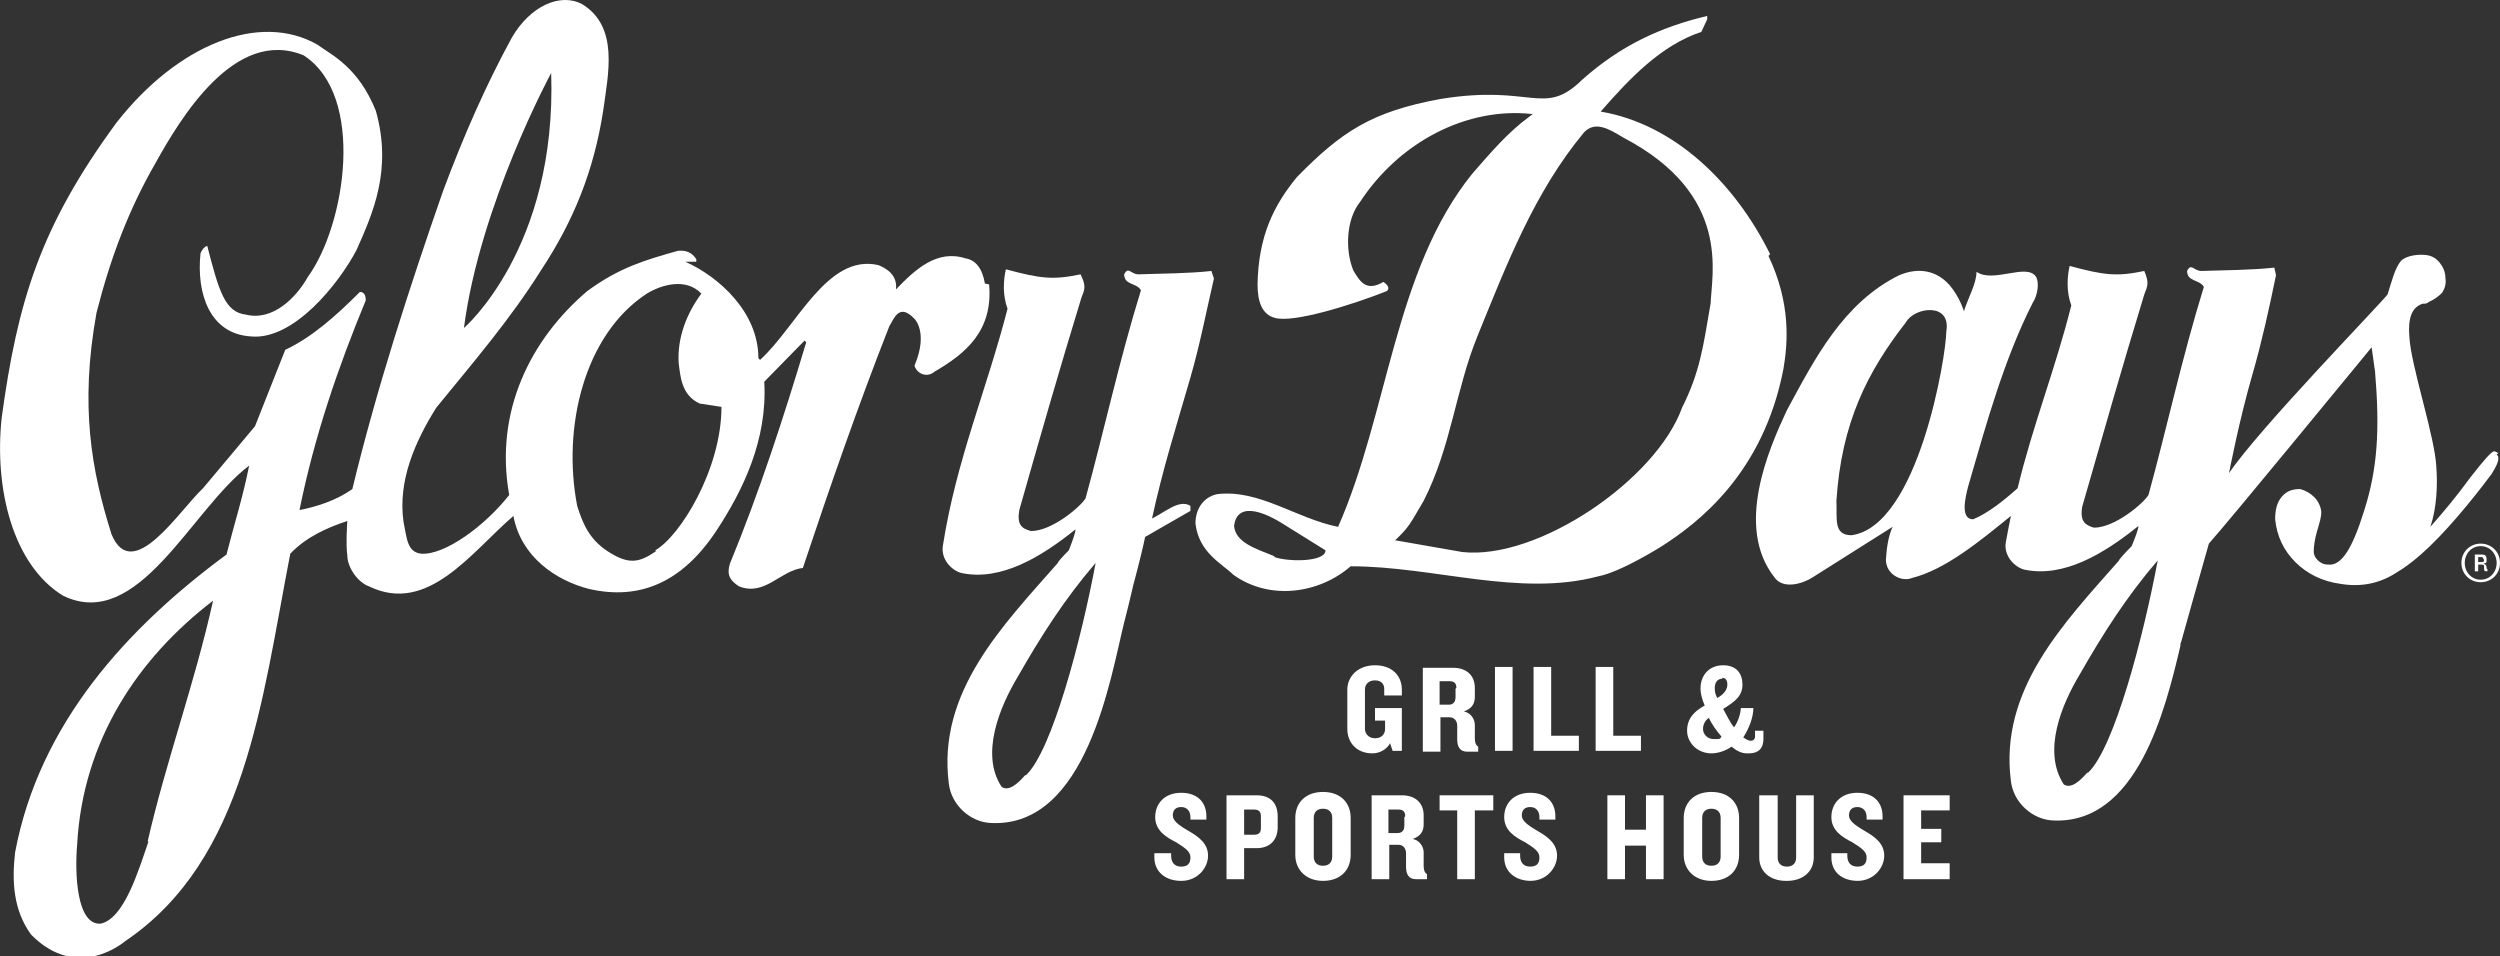 <?xml version="1.0" encoding="UTF-8"?> <svg xmlns="http://www.w3.org/2000/svg" id="Layer_1" version="1.1" viewBox="0 0 298 114"><rect x="0" y="0" width="298" height="114" fill="#333333" stroke="none"/><defs><style> .st0 { fill: #fff; } </style></defs><path class="st0" d="M166,89.5l-.3-.9c-.4.7-1.2,1.2-2.1,1.2-2,0-3-1.4-3-2.9v-4.7c0-1.5,1.2-2.9,3.3-2.9s3.2,1.3,3.2,2.9v.7h-2.1v-.8c0-.5-.3-1-1.1-1s-1.2.5-1.2,1.1v4.7c0,.5.4,1.1,1.2,1.1s1.2-.5,1.2-1.1v-1h-1.2v-1.5h3.2v5.1h-1.2.1Z"></path><path class="st0" d="M173.6,82c0-.5-.2-.8-.8-.8h-1.2v2.8h1.1c.5,0,.8-.3.8-.9v-1h0ZM174.9,89.6c-.9,0-1.2-.6-1.2-1.5v-1.6c0-.5-.3-1-.9-1h-1.1v4.1h-2.1v-10h3.6c1.6,0,2.6.9,2.6,2.4v1.1c0,.8-.4,1.4-1.3,1.7.9.2,1.3,1,1.3,1.6v1.6c0,.5.1.8.4,1v.6s-1.3,0-1.3,0Z"></path><path class="st0" d="M180.3,79.5h-2.1v10h2.1v-10Z"></path><path class="st0" d="M182.8,89.5v-10h2.1v8.2h3.3v1.8h-5.4Z"></path><path class="st0" d="M190.2,89.5v-10h2.1v8.2h3.3v1.8h-5.4Z"></path><path class="st0" d="M205.3,80.9c-.6,0-.9.5-.9,1.1s.1.8.3,1.2c.9-.5,1.2-1.1,1.2-1.6s-.2-.8-.6-.8M203.8,85.5c-.5.3-.8.8-.8,1.4s.5,1.2,1.3,1.2.7,0,.9-.3c-.6-.7-1.1-1.4-1.5-2.2M208.2,89.8c-.6,0-1.2-.3-1.8-.8-.7.5-1.6.8-2.4.8-1.7,0-2.9-1.3-2.9-2.7s.8-2.3,2.1-3c-.3-.7-.5-1.4-.5-2,0-1.7,1.1-2.8,2.7-2.8s2.3,1,2.3,2.3-.8,2-2.3,2.9c.4.7.8,1.6,1.3,2.2.5-.7.8-1.7.8-2.3h1.5c0,1.1-.5,2.4-1.2,3.5.3.2.6.4.9.4s.5-.2.5-.5v-.7h1v1c0,1.1-.6,1.7-1.7,1.7"></path><path class="st0" d="M140.8,105c-1.9,0-3.2-1.1-3.2-2.8v-.5h2v.3c0,.8.4,1.3,1.2,1.3s1.1-.4,1.1-1.1-.6-1.1-1.7-1.8c-1.2-.6-2.5-1.4-2.5-3s1.1-2.9,3.1-2.9,3,1.2,3,2.8v.4h-1.9v-.3c0-.7-.4-1.2-1.1-1.2s-1,.4-1,1,.6,1.1,1.8,1.8c1.4.8,2.4,1.6,2.4,3s-1.2,3-3.2,3"></path><path class="st0" d="M150.3,97.3c0-.5-.2-.8-.8-.8h-1.2v3h1.2c.6,0,.8-.3.8-.8v-1.3h0ZM149.8,101.1h-1.5v3.7h-2.1v-10h3.6c1.7,0,2.5,1,2.5,2.5v1.3c0,1.5-.9,2.5-2.5,2.5"></path><path class="st0" d="M158.8,97.5c0-.7-.4-1.1-1.1-1.1s-1.1.4-1.1,1.1v4.6c0,.7.4,1.1,1.1,1.1s1.1-.4,1.1-1.1v-4.6ZM157.7,105c-2,0-3.3-1.3-3.3-3.1v-4.4c0-1.8,1.2-3.1,3.3-3.1s3.3,1.3,3.3,3.1v4.4c0,1.8-1.2,3.1-3.3,3.1Z"></path><path class="st0" d="M167.5,97.3c0-.5-.2-.8-.8-.8h-1.2v2.8h1.1c.5,0,.8-.3.8-.9v-1h0ZM168.8,104.8c-.9,0-1.2-.6-1.2-1.5v-1.6c0-.5-.3-1-.9-1h-1.1v4.1h-2.1v-10h3.6c1.6,0,2.6.9,2.6,2.4v1.1c0,.8-.4,1.4-1.3,1.7.9.2,1.3,1,1.3,1.6v1.6c0,.5.1.8.4,1v.6s-1.3,0-1.3,0Z"></path><path class="st0" d="M175.8,96.6v8.2h-2.1v-8.2h-2.1v-1.8h6.4v1.8h-2.2Z"></path><path class="st0" d="M182.5,105c-1.9,0-3.2-1.1-3.2-2.8v-.5h1.9v.3c0,.8.4,1.3,1.2,1.3s1.1-.4,1.1-1.1-.6-1.1-1.7-1.8c-1.2-.6-2.5-1.4-2.5-3s1.1-2.9,3.1-2.9,3,1.2,3,2.8v.4h-1.9v-.3c0-.7-.4-1.2-1.1-1.2s-1,.4-1,1,.6,1.1,1.8,1.8c1.4.8,2.4,1.6,2.4,3s-1.2,3-3.2,3"></path><path class="st0" d="M196.2,104.8v-4h-2.5v4h-2.1v-10h2.1v4.1h2.5v-4.1h2.1v10h-2.1Z"></path><path class="st0" d="M205.1,97.5c0-.7-.4-1.1-1.1-1.1s-1.1.4-1.1,1.1v4.6c0,.7.4,1.1,1.1,1.1s1.1-.4,1.1-1.1v-4.6ZM204,105c-2,0-3.3-1.3-3.3-3.1v-4.4c0-1.8,1.2-3.1,3.3-3.1s3.3,1.3,3.3,3.1v4.4c0,1.8-1.2,3.1-3.3,3.1Z"></path><path class="st0" d="M212.9,105c-1.9,0-3.2-1.1-3.2-2.8v-7.4h2.2v7.4c0,.7.4,1.1,1.1,1.1s1.1-.4,1.1-1.1v-7.4h2.1v7.4c0,1.7-1.3,2.8-3.2,2.8h-.1Z"></path><path class="st0" d="M221.5,105c-2,0-3.2-1.1-3.2-2.8v-.5h1.9v.3c0,.8.4,1.3,1.2,1.3s1.1-.4,1.1-1.1-.6-1.1-1.7-1.8c-1.2-.6-2.5-1.4-2.5-3s1.1-2.9,3.1-2.9,3,1.2,3,2.8v.4h-1.9v-.3c0-.7-.4-1.2-1.1-1.2s-1,.4-1,1,.6,1.1,1.8,1.8c1.4.8,2.4,1.6,2.4,3s-1.2,3-3.2,3"></path><path class="st0" d="M226.9,104.8v-10h5.5v1.8h-3.4v2.2h2.4v1.6h-2.4v2.5h3.4v1.9h-5.5Z"></path><path class="st0" d="M78.2,65.7c-1.9,1.3-3.1,1.6-5.3.3-2.6-1.5-3.4-3.5-4.1-5.7-1.8-9.3.8-20.4,8.3-25.3,1.8-1.1,4.7-1.9,6.5,0-1.7,2.3-2.9,5.2-2.7,8.3.2,1.5.3,3.8,2.5,4.8l2.6.4c0,7.4-4.9,15.4-7.9,17.1h0ZM17.7,100.3c-1.2,3.5-2.9,9.2-5.7,9.8-2.9.2-3.1-6.1-2.8-9.5.7-12.4,7.3-22.2,16.2-29-2.2,9.9-5.6,19.1-7.8,28.7M65.7,8.7c.7,20.9-10.4,30.4-10.4,30.4,1.9-14.7,10.4-30.4,10.4-30.4ZM117.4,33.8c-.3-1.8-1.1-2.8-2.3-3-3.4-1.1-6,1.3-8.3,3.7.2-1.7-1.1-2.5-2.1-2.9-6.1-1.4-9.7,7.3-14.1,11.3l-.2-.2c0-5.5-4.7-9.7-8.7-11.5h1.3v-.3c-.5-.8-1.2-1.1-2.2-1-3.9,1.1-7,2-10.8,4.8-6.7,5.7-11.1,14.3-9.3,24.3-2.9,3.7-7.7,7.2-10.5,7-1.7-.2-1.7-1.9-2.1-3.8-.7-4.9,1.4-9.6,3.9-13.6,4.4-5.4,8.8-10.5,12.5-16.4,3.9-5.9,6.3-11.9,7.4-19,.6-4.4,1.9-10-2.5-12.7-2.6-1.4-6.2.2-8.4,4-3.1,5.7-5.7,11.6-8.2,18.3-4,11.5-7.9,23.5-10.8,35.5-2,1.4-4.3,2.1-6.3,2.5,1.8-8.9,4.6-17,7.9-25,0-.6-.2-1-.7-1-2.8,2.8-5.7,5.4-8.9,6.9l-3.6,9.1-6.2,7.4c-2.8,2.6-8.4,11.5-10.9,5.5-2.4-7.6-3.8-15.3-1.8-26.4,1.7-6.7,3.9-12.4,7-17.8,3-5.4,9.5-16.3,17.7-12.9,7.4,4.8,5,20.2.5,26.4-1.4,2.5-4.2,5.3-7.4,4.5-2.5-.3-3.2-2.8-4.6-8.2-.3.1-.6.4-.8.9-.5,4.8,1.1,9.6,6,9.9,5.1.5,10.5-6.3,12.6-10.3,1.9-4.3,4.3-9.5,2.3-16.6-2.1-5.2-5.2-6.6-7-7.9-6.9-3.9-16.6,0-23.9,9.3C4.8,27,2.1,35.9.2,49.8c-.9,8.4,1.3,17.5,7.3,21.2,9,4.4,15.3-10.3,22.2-15.5-.8,4-1.8,7-2.7,10.6-11.8,8.7-22.3,20.1-25.2,35.5-.4,3.5-.2,6.9,1.9,9.8,5.6,5.7,11.2.8,11.2.8,14.4-9.7,16.3-28.7,19.7-46.2,1.9-2,4.4-3.1,6.8-3.9,0,0-.2,2.8,0,4.1,0,1.4,1.2,3.2,2.6,3.7,7,3.4,12.2-4.1,17.2-8.4.9,4.9,5.1,7.7,9,8.7,6.1,1.4,11.2-.8,15.3-7.1,3-4.6,6-10.6,5.6-17.6l4.8-4.9.2.2c-2.7,9-5.6,17.9-9.1,26.4-.4,1.3,0,2,1.1,2.7,3.1,1.2,4.9-1.9,7.6-2.2,3.2-9.6,6.6-19.4,10.3-28.8.6-1,1.2-2.8,3-.9,0,0,1.7,1.6,0,5.6.4,1.1,1.6,1.4,2.4.7,3.6-2.1,7-4.8,6.5-10.4"></path><path class="st0" d="M203.9,36.2c-.9,5.3-1.3,8.2-3.4,12.4-3.1,8.6-17.2,18.2-26.2,17.2l-8-1.4c1.7-1.6,1.8-2,3.4-4.7,3.3-6.5,3.8-13.2,6.4-19.6,3.5-8.6,6.8-17.2,12.7-24.3,1.3-1.4,2.9-.5,4.7.6,13,6.8,10.5,16.3,10.4,19.9M151.9,66.3c-2.2-.9-4.6-1.6-4.8-3.6.4-3.3,4.3-1.2,5.6-.4l5.3,3.3c0,1.4-4.4,1.4-6.1.8M211,30.3c-4.2-8.5-11.4-15.5-20.2-17,3.5-4,7.2-7.9,12-9.5l.7-1.5v-.4c-5.5,1.3-10.3,3.5-14.9,7.6-4.6,4.5-5.9.5-16.9,2.3-8.2,1.5-11.8,3.9-17.1,9.3-2.8,3.4-4.6,7.1-4.7,12.8,0,2,.5,3.6,2.1,4,2.2.6,9-1.5,13.3-3.2.5-.4-.1-.9-.4-1.1-2,1.2-2.8,0-3.6-1.4-1-2.5-.8-6.1.8-8.1,4.7-7.2,12.8-11.4,20.6-10.5l-.4.3c-2.6,1.9-4.7,4.4-6.8,6.8-9.3,11.5-10,28.5-16,42.1-5-1-9.4-4.5-14.4-3.9-1.5.3-2.6,1.6-2.6,3.5.4,3.5,3.2,4.8,4.5,6.1,4.3,3.1,10.2,2.3,14-1,9.9,0,20.1,3.7,29.5,1.2,2.7-.5,7.6-3.6,7.6-3.6,4.2-2.7,12.1-8.6,14.5-21.2.5-3,.9-7.7-1.8-13.4"></path><path class="st0" d="M122.2,92.4c-.8.9-1.9,2-2.8,1.4-2.6-3.9-.2-9.6,1.9-13.1,2.8-4.9,5.6-9.3,9.3-13.6-1.7,9.1-5.2,22.4-8.3,25.3M137.3,61.9c1.3-6,2.8-10.7,4.6-16.9,1.1-3.8,1.9-7.9,2.8-11.8l-.3-.9c-2.7.3-5.8.3-8.7.4-.9,0-1.2-1-1.7,0,0,1.3,1.5,1,2,1.9-2.6,8.4-4.4,16.8-6.6,24.8-.6,1-4,3.9-6.5,3.9-1.1-.3-1.7-.7-1.4-2.5,2.5-8.8,4.8-16.8,7.4-25.3.4-1,.6-1.4-.1-2.8-3.3.7-4.8.5-8.9-.6-.3,1.3-.4,3.1.2,4.7-2.5,9.7-6.1,18-7.7,28.2-.3,1.6,1,3,2.2,3.3,4.7,1,9.5-1.9,13.6-5.2,0,.4-.4,1.5-.8,2.5-.8.8-1.4,1.5-1.3,1.5-6.6,7.5-14.4,15.4-13,26.3.3,2.6,2.6,4.6,5,4.7,11.5.6,14.3-17.5,15.9-23.9,0,0,.5-1.9,1.1-4.5h0c.7-2.6,1.2-4.7,1.4-5.7l5.4-3.1v-.6c-1.4-.9-3.3,1-4.8,1.6"></path><path class="st0" d="M248.8,92.1c-.8.9-1.9,2-2.8,1.4-2.6-4-.2-9.6,1.9-13.1,2.8-4.9,5.6-9.3,9.3-13.6-1.7,9.1-5.2,22.4-8.3,25.3M232,39.5c0,2.8-3.3,23.2-11.3,24.3-2.2,0-1.7-2-1.8-4.1.6-9.3,3.7-15.4,8.3-21.3,1-1.8,5.4-2.4,4.8,1.1ZM297.8,54c-.1,0-.3-.2-.5-.2-.3,0-1.2,1-2.9,3.2-1.6,2.2-3.2,4.1-4.7,5.8.4-1.2.6-2.4.7-3.6.1-1.2.1-2.4,0-3.7-.1-1.6-.7-4.2-1.6-7.7s-1.5-6-1.6-7.6c-.2-2.3.3-3.6,1.6-4,.3,0,.5,0,.7-.2.7-.3,1.2-.7,1.6-1.1.3-.5.5-1,.4-1.7,0-.8-.3-1.4-.7-1.9-.4-.5-.9-.8-1.6-.9-.8-.1-2.3,0-3,.7-.7.8-1.1,2.4-1.6,4-1.2,1.5-15.4,16.1-18.9,21.3,0,0,1.2-6.3,2.8-11.8,1.1-3.8,2-7.9,2.8-11.8l-.2-.9c-2.7.3-5.8.3-8.7.4-.9,0-1.2-1-1.7,0,0,1.3,1.5,1,2,1.9-2.6,8.4-4.4,16.8-6.6,24.8-.6,1-4,3.9-6.5,3.9-1-.3-1.7-.7-1.4-2.5,2.5-8.7,4.8-16.8,7.4-25.3.4-1,.6-1.4,0-2.8-3.3.7-4.8.5-8.9-.6-.3,1.3-.4,3.1.2,4.7-1.9,7.6-4.6,14.3-6.4,21.8-1.8,1.6-3.6,3-5.3,3.7-1.6,0-.9-2.7-.6-3.9,2.2-7.6,4.3-15.2,7.7-21.9.6-.9.8-2.4.4-3.1-1.1-1.7-5.1.8-7.1-.6,0,1.4-1,3.1-1.5,4.7,0,0-.5-1.7-1.7-3.1-1.5-1.7-3.6-2.2-6-1.2-6.7,3.3-10.1,10-13.4,16.1-2.2,4.7-6.2,13.9-1.5,19.9,1,1.5,3.4.8,4.6,0l9.5-6c-.5,1.1-.7,2.4-.8,3.9,0,1.8,1.9,2.7,3.1,2.2,4-1,8.1-4.4,11.8-7.4-.2,1-.4,2-.6,3.1-.3,1.6,1,3,2.2,3.3,4.7,1,9.5-1.9,13.6-5.2,0,.4-.4,1.4-.8,2.4-.9.9-1.6,1.7-1.5,1.7-6.6,7.5-14.3,15.4-12.9,26.3.3,2.6,2.6,4.6,5,4.7,10,.5,13.4-13.1,15.2-20.8,0-.2,0-.3.1-.5,0,0,2.8-10,3.3-11.7,3-3.4,17-20.5,19.4-23.4.2,1.3.3,2.3.4,2.8.6,7.1.3,11.7-1.3,16.7-1.4,4.5-2.7,6.6-4.3,6.4-.5,0-.9-.2-1.2-.5-.3-.3-.5-.6-.5-1.1s.1-1.4.4-2.4.5-1.7.5-2.2-.3-1.3-.8-1.8-1-.8-1.7-1c-.9,0-1.6.2-2.2.9s-.8,1.6-.8,2.7c.2,2,1,3.7,2.4,5.1s3.2,2.3,5.4,2.6c2.4.4,4.7,0,6.9-1.5,2.2-1.3,5-4,8.2-7.9,1.4-1.7,2.3-2.9,2.9-3.7.5-.8.8-1.4.8-1.8s0-.3-.2-.5"></path><path class="st0" d="M296,66.6c0,0,0-.2-.2-.2h-.4v.6h.4c.2,0,.3,0,.3-.3h0ZM296.5,68.1c-.3,0-.4,0-.4-.3v-.2c0-.2,0-.3-.3-.3h-.4v.8h-.4v-2h.8c.5,0,.6.2.6.6s0,.4-.4.5c.2,0,.4.2.4.4v.2h.1v.3h-.1,0ZM295.7,65.1c-1.1,0-1.9.9-1.9,2s.8,2,1.9,2,1.9-.9,1.9-2-.8-2-1.9-2ZM295.7,69.4c-1.3,0-2.3-1-2.3-2.3s1-2.3,2.3-2.3,2.3,1,2.3,2.3-1,2.3-2.3,2.3Z"></path></svg> 